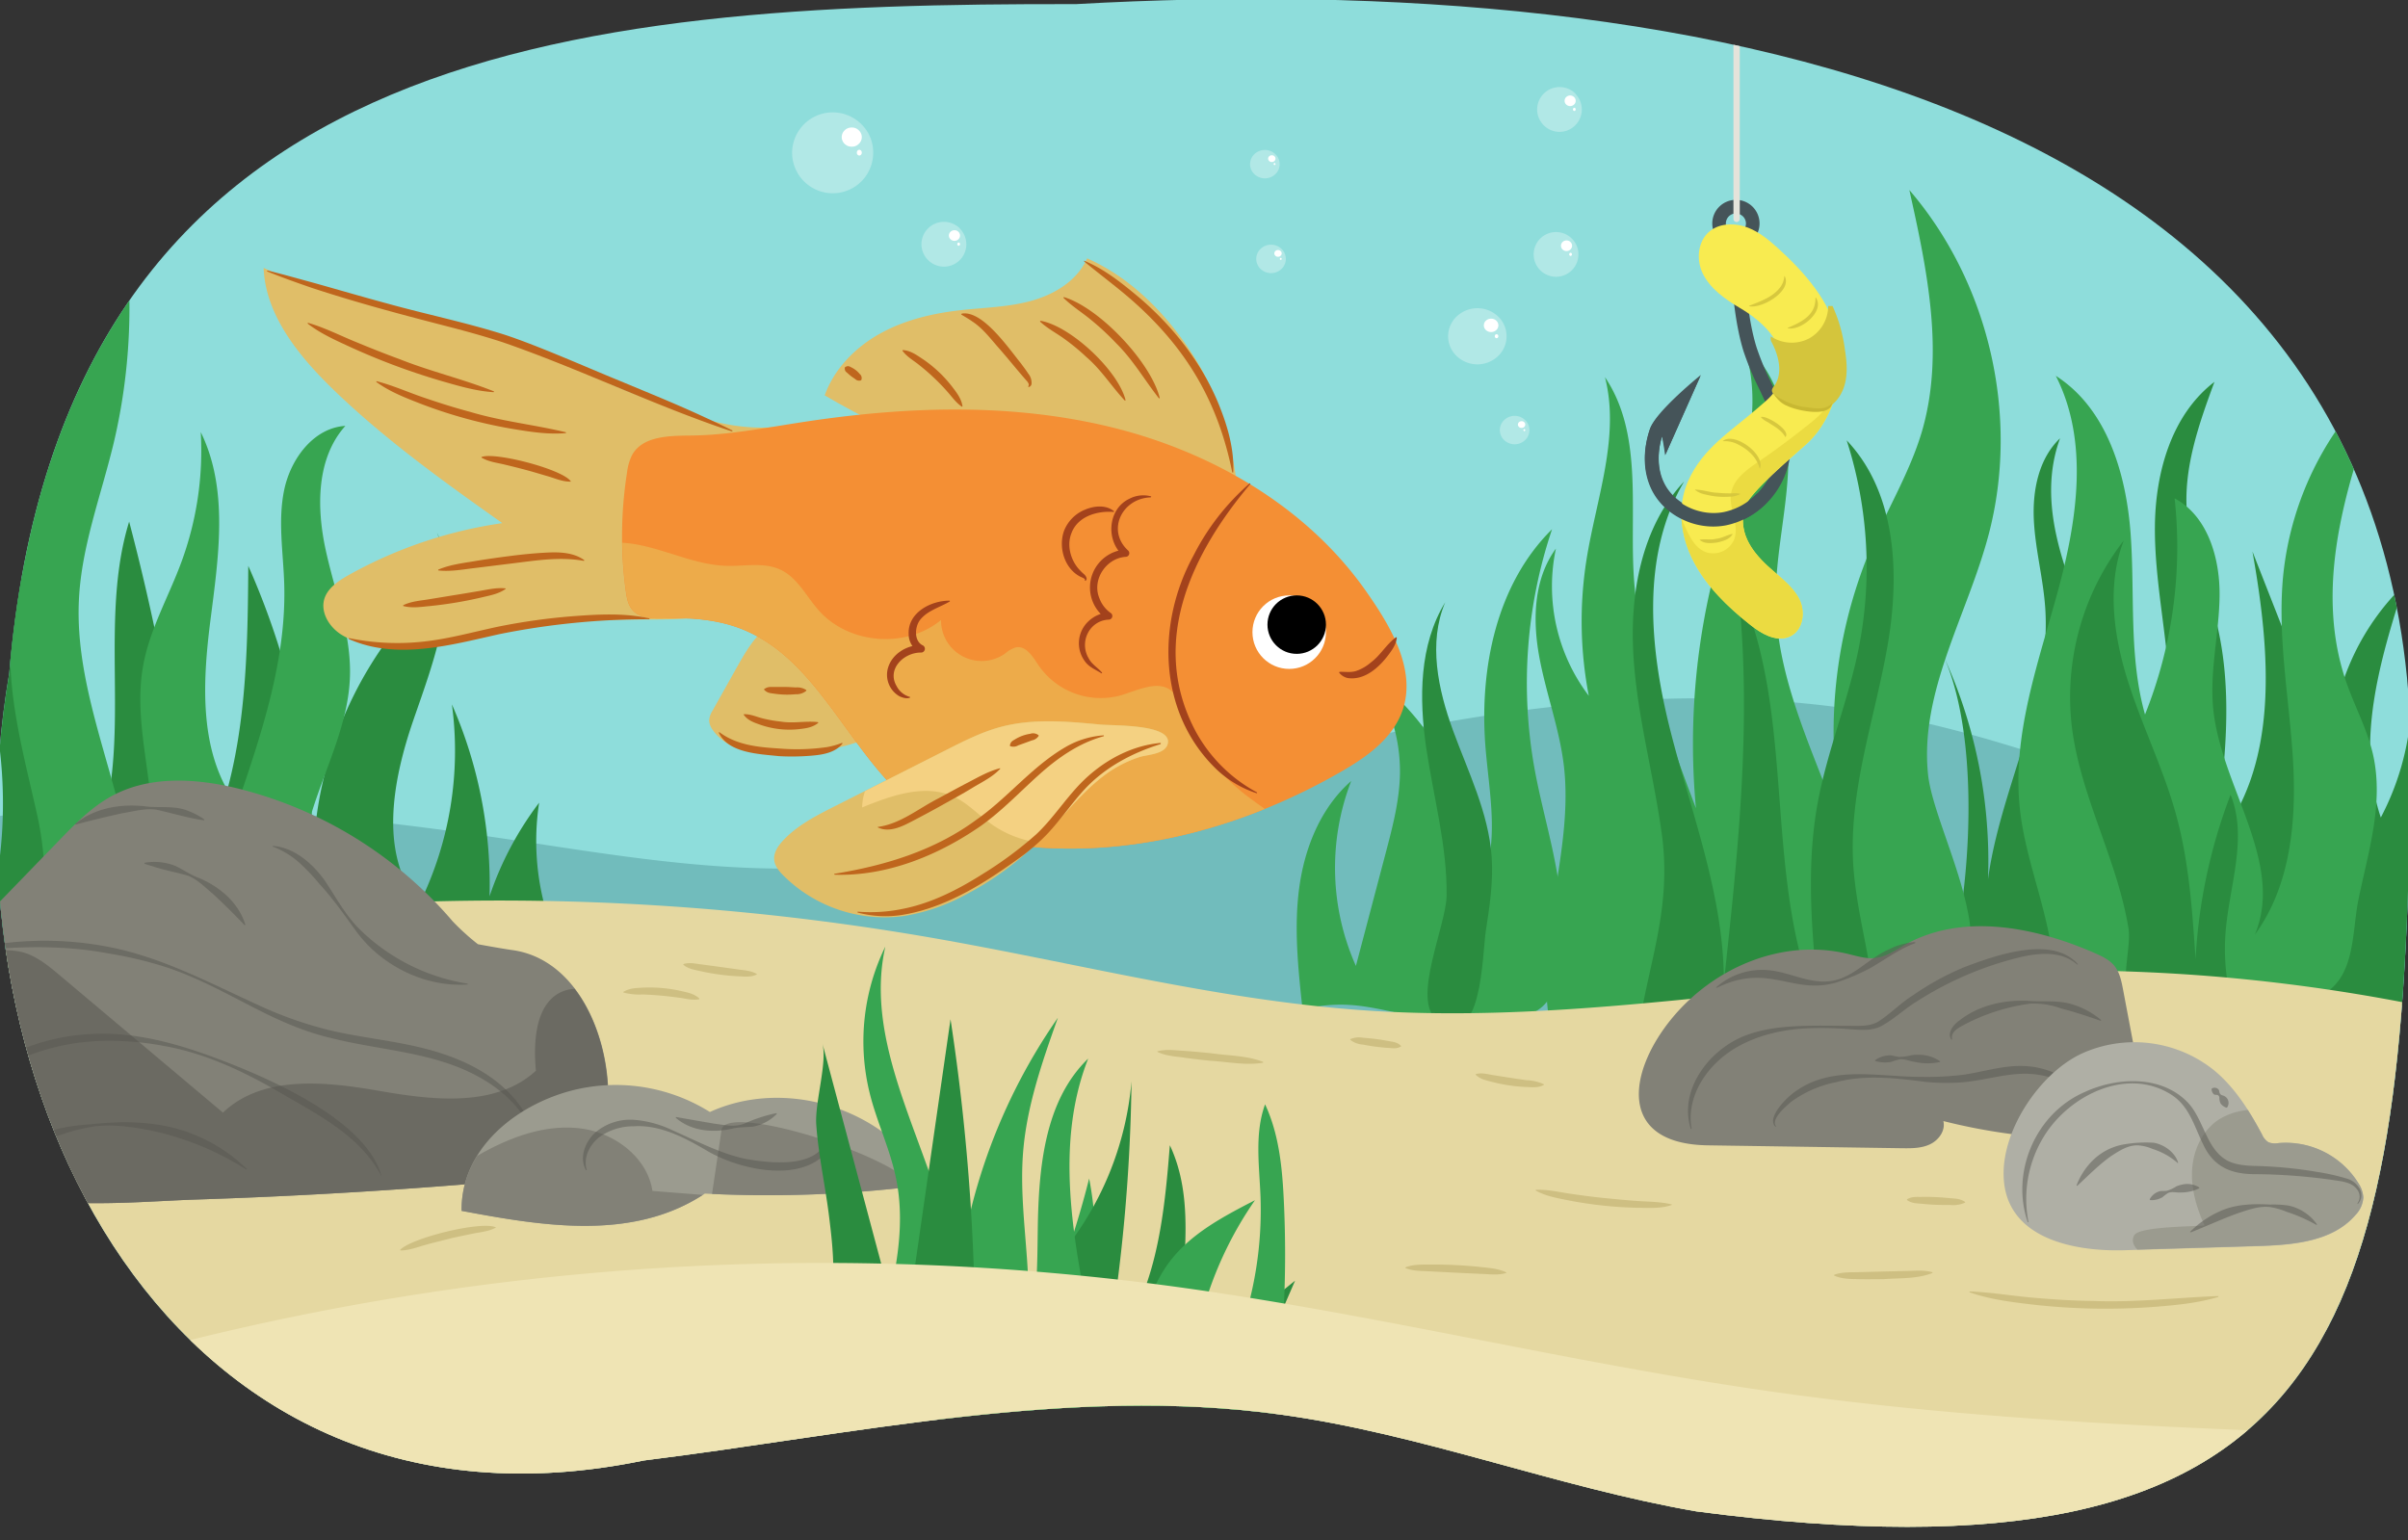 <svg xmlns="http://www.w3.org/2000/svg" xmlns:xlink="http://www.w3.org/1999/xlink" width="760" height="486.13" viewBox="0 0 760 486.13"><rect x="0" y="0" width="760" height="486.13" fill="#333333" stroke="none"/><defs><clipPath id="a"><path d="M760.66,253.79C770.48,29.34,533.55-9.57,339.56,1.3,179.84,1,19.71,14.18,2.9,212.65-19.7,344.52,54.62,491.77,203.14,461c66.86-8.29,134.16-23.63,200.92-14.51,44.56,6.08,87,22.89,131.34,30.57C734,503.16,758.05,424,760.66,253.79Z" fill="none"/></clipPath></defs><g clip-path="url(#a)"><rect x="-47.66" y="-30.31" width="856.09" height="661.45" fill="#8edddb"/><path d="M808.43,258.05a236.14,236.14,0,0,1-89.06,1.57c-38.84-6.85-75.35-23.36-113.86-31.91-84.42-18.73-172.27,1.82-255.18,26.38-27,8-54.07,16.47-82.1,19.12-37.6,3.54-75.26-3.53-112.63-9C91.45,254.73,25.54,250-37.87,263.53q-4.89,1.05-9.79,2.28v98.08c14.47,1.17,29,1.81,43.47,2.45C107.38,371.25,219,377.43,330,389.51c143.12,15.57,286.85,41,430.17,27.19,16.14-1.55,32.28-3.62,48.28-6.41Z" fill="#71bcbc"/><path d="M-4.47,214.24c-3-10.65-7.28-21.1-8.08-32.14a53.24,53.24,0,0,1,20-45c-13.33,44.81,20.83,90.64,18.8,137.35C44.65,242,29.79,200.26,40.76,164.65A722.48,722.48,0,0,1,60.94,275.87C77.51,247,78.15,212,78.36,178.62A241.52,241.52,0,0,1,99,267.44a122.37,122.37,0,0,1,28.85-72.54c6.58-7.72,14.69-17.67,10.09-26.7,7.33,18.91-.83,39.86-7.44,59s-11,42.44,1.85,58.14a109.47,109.47,0,0,0,10.28-63,141.2,141.2,0,0,1,11.87,60.59,103.24,103.24,0,0,1,15.66-29.56,80.08,80.08,0,0,0,2.57,35.48q-73,5.61-145.64,15.09c-6.92.91-22.35,5.91-28.71.84-7.52-6-1.54-15.89,0-24A146.08,146.08,0,0,0-4.47,214.24Z" fill="#2a8c3f"/><path d="M3.26,209.33c-1.21-35,15.51-67.88,22.85-102.13A193.8,193.8,0,0,0,25.37,23,185.42,185.42,0,0,1,35.91,139.72c-3.94,16.5-10.19,32.63-11,49.57-1.8,36.05,21,70.41,17.11,106.29a93.07,93.07,0,0,0,6-37.67c-.79-15.89-5.64-31.79-2.9-47.45,2-11.6,8.07-22,12.14-33.07a101.63,101.63,0,0,0,6.1-41c8.89,18.08,5.6,39.45,3.05,59.43S62.73,238,74.85,254.08c7.72-22.57,15.54-45.74,14.86-69.57-.29-10-2.07-20.14,0-29.94S99,135.05,109,134.43c-9.13,10.18-9.13,25.62-6.24,39s8.13,26.49,7.69,40.16c-.46,13.89-6.73,26.81-11.15,40s-6.85,28.32-.07,40.45c-1-1.71-44,11-48.24,12.06-14,3.51-32.16,14.61-34.78-2.13-2.37-15.21-.91-30.68-4.38-46.29C8.29,241.68,3.83,225.78,3.26,209.33Z" fill="#37a551"/><path d="M613.09,206.37a155.58,155.58,0,0,1,13.53,82.49c.23-33.13,21.18-64,18.88-97.06-.65-9.29-3.14-18.39-3.59-27.69s1.52-19.35,8.27-25.76c-15,41.2,35.57,85.39,20.35,126.51,11.81-12.3,14.9-30.66,14.16-47.71s-4.7-33.87-4.57-50.93,5.24-35.32,18.79-45.68c-5,13.57-10,27.73-8.61,42.11,1.1,11,5.92,21.23,8.78,31.9,6.25,23.27,3.06,47.91-.17,71.8,20.79-24.45,17.61-60.66,12-92.26l24.63,62.76a76.78,76.78,0,0,1,23.24-52.3c-7.66,23.86-15.35,49.73-7.36,73.49a84.29,84.29,0,0,0,9.33-47.53,172.78,172.78,0,0,1,4.61,62.5,167.53,167.53,0,0,1,34.12-62.23L787.29,319.53q-57.22-4.44-114.6-6.64c-18.66-.72-38.19-1.09-55,7.15-2.53,1.23-4.47,1.84-6.64-.05C621.91,291.77,626.38,234.87,613.09,206.37Z" fill="#2a8c3f"/><path d="M749,238.34c-1.79-8-5.79-15.28-8.47-23-11-31.76,1.07-66.4,13-97.81a98.94,98.94,0,0,0-32.87,63.6c-2,19.32,1.78,38.71,3,58.1s-.54,40.12-12,55.8c9.5-22.76-10.67-46.71-13.13-71.25-1.19-11.86,1.85-23.72,2-35.63s-3.69-25.22-14.19-30.85A142.43,142.43,0,0,1,677,225.54c-5.19-18.38-3.15-37.92-4.54-57s-7.51-39.64-23.62-49.91c10.58,20.74,6.73,45.75.59,68.21S635,232.06,637.49,255.21c2,18.76,11.1,36.55,10.78,55.42,0,2.62,77.49,8,85.83,2.66,9.3-6,8.25-19.47,10.24-29.23C747.39,269.07,752.41,253.75,749,238.34Z" fill="#37a551"/><path d="M608.53,244.53c-2.77-26.1,12.38-50.33,19.09-75.7,9.9-37.44.22-79.5-25-108.85,5.62,25.21,11.22,51.75,3.88,76.52C602.79,148.82,596.12,160,591,171.77a149.92,149.92,0,0,0-7.74,96.12c-8.36-25.91-22.45-50.76-22.81-78-.18-14.25,3.47-28.3,3.94-42.54s-3-29.85-14.24-38.64c7.84,21.66-1.78,45.19-7.89,67.4a221.12,221.12,0,0,0-7,79c-9.16-24.31-18.43-49.11-19.71-75.06-1-20.85,2.69-43.71-9-61,4.84,18.86-2.76,38.35-5.82,57.58a123.9,123.9,0,0,0,.72,43,57.2,57.2,0,0,1-10.38-46.46c-7,9.5-7.39,22.41-5.28,34s6.4,22.81,7.79,34.54c3.16,26.85-9.13,54-4.55,80.63,16.87-5.86,35.31-1.78,53.09-.13,17.51,1.62,61.87,4.92,75.25-9.89C631.44,296.84,610.33,261.57,608.53,244.53Z" fill="#37a551"/><path d="M492.12,280c-1.74-12.78-5.63-25.17-7.89-37.87a152.23,152.23,0,0,1,5.62-75.07c-17.66,17.42-23,44.19-21,68.91,1.19,14.54,4.5,29.86-1.38,43.21A89.6,89.6,0,0,0,431.39,212a52.64,52.64,0,0,1,10.46,32.12c-.13,8.47-2.3,16.76-4.47,25l-9.44,35.77a76.07,76.07,0,0,1-1.48-58.37c-9.64,8.43-14.73,21.13-16.42,33.83s-.31,25.58,1.06,38.32a47.1,47.1,0,0,1,15.14-1.45c7.13.47,14.05,2.54,21.1,3.73,9.6,1.62,31.42,4.07,39.51-3.27C495.23,310,493.46,289.82,492.12,280Z" fill="#37a551"/><path d="M456.57,282.73c.21-15.74-4.16-31.14-6.44-46.73s-2.21-32.44,6-45.89c-5.42,12.78-2.27,27.53,2.5,40.56s11.15,25.82,12.15,39.66c.58,7.9-.64,15.81-1.85,23.64-1.11,7.18-1.13,38.83-15.46,27.83C445.45,315.66,456.44,292.2,456.57,282.73Z" fill="#2a8c3f"/><path d="M524.66,264.54c-2.52-19.37-8-38.35-9.14-57.84s2.59-40.44,16-54.7c-13.69,23.36-10.91,52.77-4.23,79s16.89,52.11,16.78,79.18c4.54-41.72,9.08-83.86,4.32-125.56,19.24,41.95,7.36,93,26.11,135.21-2.4-22.05-4.8-44.48-.83-66.31,3-16.27,9.4-31.73,12.77-47.93a130.88,130.88,0,0,0-3.6-66.59c15.83,16.65,16.83,42.51,12.84,65.14s-12,44.91-10.82,67.86c.89,17.2,7,33.91,7,51.14-23.47-.18-51.5,3.6-74.2-1.4C521.15,301.77,527.24,286.06,524.66,264.54Z" fill="#2a8c3f"/><path d="M671.78,293c-3.57-21.77-15.19-41.7-17.87-63.6a80.59,80.59,0,0,1,16.39-58.8c-5.41,14-3.27,29.88,1.25,44.22s11.31,27.93,15.28,42.43c4.06,14.8,5.1,30.24,6.12,45.55A170.5,170.5,0,0,1,704,250.86c5.49,13.52-.36,28.65-1.56,43.19a67,67,0,0,0,2.18,23.25c-.63-2.27-27.71,3.17-31.22-.15C668.27,312.25,672.83,299.4,671.78,293Z" fill="#2a8c3f"/><path d="M808.43,328.36a561.18,561.18,0,0,0-174-21.74c-67.62,2.27-134.88,16.79-202.4,12.39-46.84-3.06-92.55-15.16-138.81-23.15a796.62,796.62,0,0,0-233-5.62c-36.71,4.53-73.57,11.81-107.94,25.11V631.14H808.43Z" fill="#e5d8a1"/><path d="M365.38,331.81c2.86-.71,5.62-.27,8.39-.1s5.55.46,8.32.72c5.48.81,11.27.71,16.5,2.72a.16.16,0,0,1,0,.3c-5.6.93-11.13-.33-16.71-.62-2.77-.31-5.53-.6-8.29-1s-5.54-.51-8.21-1.77a.16.16,0,0,1,0-.29Z" fill="#cebf82"/><path d="M484.83,375.55c3.72-.13,7.17.73,10.71,1.24s7.07,1,10.62,1.35,7.1.7,10.66.95,7.13.21,10.73,1.06a.15.15,0,0,1,.11.18c-3.47,1.23-7.33.91-10.93.9a128,128,0,0,1-21.56-2.31c-3.54-.72-7.13-1.29-10.41-3.09a.15.15,0,0,1,.07-.28Z" fill="#cebf82"/><path d="M601.93,378.53c1.56-.92,3.07-.69,4.59-.73s3,0,4.56.07,3,.2,4.54.34,3,.14,4.51,1.12a.18.18,0,0,1,0,.3,9,9,0,0,1-4.59.72c-1.52,0-3,0-4.56-.06s-3-.18-4.54-.33-3-.08-4.51-1.13a.18.18,0,0,1,0-.3Z" fill="#cebf82"/><path d="M579,402.34c2.61-.9,5.16-.7,7.72-.79l7.69-.2,7.68-.18c2.57-.06,5.11-.31,7.75.38a.16.16,0,0,1,0,.29c-4.86,1.9-10.3,1.53-15.4,1.92-2.59,0-5.17.06-7.76,0s-5.17,0-7.72-1.09a.16.16,0,0,1,0-.29Z" fill="#cebf82"/><path d="M465.88,339c2-.47,3.67.1,5.45.37,3.11.49,7.48,1.19,10.56,1.6a14,14,0,0,1,5.31,1.25.16.16,0,0,1,.07.22c-1.79,1-3.75.73-5.57.67a52,52,0,0,1-10.82-1.62c-1.76-.48-3.59-.77-5.08-2.2a.18.18,0,0,1,.08-.29Z" fill="#cebf82"/><path d="M624.85,339.54c4.33-1.15,8.71-1.07,13.08-1.17s8.75,0,13.12.14,8.73.46,13.09.88,8.72.74,13,2.14a.16.16,0,0,1,.1.19c-4.35.7-8.87,0-13.21-.2s-8.68-.46-13-.6-8.69-.29-13-.38-8.68.12-13.07-.71a.15.15,0,0,1,0-.29Z" fill="#cebf82"/><path d="M215.84,304.25c2.09-.55,3.93,0,5.84.2,2.85.38,8.56,1.16,11.4,1.57,1.91.26,3.82.34,5.69,1.36a.15.15,0,0,1,.06.22c-1.93.94-4,.63-6,.55a70.44,70.44,0,0,1-11.57-1.57c-1.9-.44-3.85-.66-5.53-2a.17.17,0,0,1,.06-.29Z" fill="#cebf82"/><path d="M126.36,394.45c3.6-3.73,25.81-9.24,30.21-7-2.38,1.32-5.1,1.46-7.61,2s-5,1-7.49,1.64-5,1.24-7.43,1.92-4.82,1.66-7.57,1.69a.16.16,0,0,1-.11-.28Z" fill="#cebf82"/><path d="M443.68,400c2.64-1,5.3-.81,7.95-.85a142.94,142.94,0,0,1,15.89.8c2.63.29,5.29.46,7.82,1.64a.14.14,0,0,1,.08.2c-2.65.84-5.43.37-8.07.3-3.93-.17-11.84-.56-15.77-.78-2.63-.16-5.26,0-7.9-1a.16.16,0,0,1,0-.3Z" fill="#cebf82"/><path d="M621.78,407.64c6.61.26,13,1.36,19.55,1.94s13,1,19.55,1.07c13.14.51,26.07-1.06,39.2-1.55a.15.15,0,0,1,0,.29c-6.36,1.9-13,2.55-19.51,3.07a204.45,204.45,0,0,1-39.5-.73c-6.54-.78-13.12-1.6-19.39-3.8a.15.15,0,0,1,.06-.29Z" fill="#cebf82"/><path d="M698.46,364.34c2.69-.83,5.3-.6,7.93-.68s5.25-.15,7.87-.3,5.24-.28,7.86-.46,5.21-.59,8-.09a.15.15,0,0,1,.13.18c-2.37,1.49-5.24,1.65-7.87,2.05a95.65,95.65,0,0,1-16,.78c-2.66-.12-5.35-.05-7.94-1.19a.16.16,0,0,1,0-.29Z" fill="#cebf82"/><path d="M442.12,330.35c-1.45.81-2.76.48-4.09.41s-2.66-.23-4-.4-2.64-.4-3.95-.65a7.16,7.16,0,0,1-3.85-1.44.18.18,0,0,1,0-.29,7,7,0,0,1,4.09-.4c1.33.1,2.66.21,4,.39s2.64.39,3.95.64,2.65.3,3.84,1.45a.18.18,0,0,1,0,.29Z" fill="#cebf82"/><path d="M220.57,315.42c-2.18.39-4-.21-6-.47s-3.9-.51-5.85-.68-3.92-.31-5.88-.37a19.34,19.34,0,0,1-6-.59.16.16,0,0,1,0-.29c1.91-1.12,4-1.17,6-1.27A44.86,44.86,0,0,1,215,312.82c2,.47,4,.8,5.68,2.31a.17.17,0,0,1-.08.29Z" fill="#cebf82"/><path d="M-5.39,290.1l24-24.78c5.13-5.29,10.37-10.68,16.86-14.16,12.14-6.51,27-5.46,40.31-2.1a130.52,130.52,0,0,1,67.12,41.79,75.67,75.67,0,0,0,7.94,7.19s7.27,1.35,11,1.87c20,2.85,30.27,26.27,30.16,46.45,0,5.6-.67,11.49-3.89,16.08-5.36,7.62-15.82,9.18-25.1,10Q112.33,377,61.56,378.64c-24.05.78-67.52,6.17-85-15.78C-42,339.46-22.2,307.47-5.39,290.1Z" fill="#828177"/><path d="M188,362.44c3.22-4.59,3.86-10.48,3.89-16.08.07-11.92-3.5-25-10.55-34.24a11,11,0,0,0-2.92.51c-9.31,3-10.19,15.62-9.28,25.35-12.73,11.65-32.46,9.32-49.46,6.35s-36.84-5.05-49.31,6.87L18.83,307.83c-3.64-3.06-7.46-6.22-12.08-7.37A25.47,25.47,0,0,0-3,300.34a62.42,62.42,0,0,0-13.84,3.6c-12.39,17.63-21,40.84-6.59,58.92,17.45,21.95,60.92,16.56,85,15.78q50.75-1.65,101.35-6.18C172.19,371.62,182.65,370.06,188,362.44Z" fill="#6b6a62"/><g opacity="0.49"><path d="M120.45,371.36c-6.41-12.37-19.12-19-30.69-25.69-11.7-6.91-24.15-13-37.63-15.45a92.55,92.55,0,0,0-20.2-1.66A69.67,69.67,0,0,0-5.78,341a52.45,52.45,0,0,0-13.69,14.74,1.24,1.24,0,0,0,1.93,1l.17.16a1.61,1.61,0,0,1-2.65-1.4,43.67,43.67,0,0,1,5.61-8.79c11.08-13.62,29-20.33,46.29-20.41,13.85-.13,27.3,4.15,40.06,9.14,15.67,6.15,43.85,18.84,48.51,35.88Z" fill="#56554f"/></g><g opacity="0.49"><path d="M-15.4,301.14a106,106,0,0,1,50-2.19c16.61,3.28,31.58,11.31,46.81,18.25a122.15,122.15,0,0,0,23.47,8.19c8.08,1.84,16.4,2.79,24.65,4.53s16.53,4.4,23.7,9,13.26,11.29,15.43,19.57l-.23.07c-2.91-7.86-9.09-13.88-16.19-18-14.59-8.57-31.77-8.84-47.89-12.94-8.26-1.94-16.07-5.39-23.51-9.2-9.33-4.76-18.47-9.87-28.42-13.14a125.28,125.28,0,0,0-18.19-4.33C18,297.86.63,298.78-15.4,301.14Z" fill="#56554f"/></g><path d="M179.89,344.37A55.94,55.94,0,0,1,224.05,351c23.36-10.7,54-1.54,67.64,20.22-1.45,2.8-5.08,3.5-8.22,3.84a382.53,382.53,0,0,1-61,1.7c-22.83,15.18-51.57,10.15-76.78,5.41C145.42,363.07,162.09,349.23,179.89,344.37Z" fill="#9b9b8f"/><path d="M221.82,377.17l-15.9-1.26c-1.58-10.44-11.65-18.13-22.11-19.64s-21,2-30.37,7c-1,.51-1.95,1.06-2.9,1.66a31.74,31.74,0,0,0-4.86,17.29C170.66,386.86,199.09,391.83,221.82,377.17Z" fill="#828177"/><path d="M288,374.14c-6.51-9.66-59-26.15-60.27-17.49l-3,20.21a384.39,384.39,0,0,0,58.76-1.8A20,20,0,0,0,288,374.14Z" fill="#828177"/><g opacity="0.49"><path d="M3.7,369c-.2-3.69,2.52-6.93,5.46-8.84,5.91-3.94,13.21-4.85,20.14-5.34,10.39-1.11,21.1-.86,31,2.94a51.17,51.17,0,0,1,17.56,11.2l-.15.18a91.61,91.61,0,0,0-30.49-12.39c-5.85-1.09-11.85-2-17.8-1.15a56.09,56.09,0,0,0-9.9,2.5c-5.89,2-13.8,4-15.54,10.91Z" fill="#56554f"/></g><g opacity="0.49"><path d="M45.61,272.34a18.06,18.06,0,0,1,9.78,1c2.25,1.06,4.27,2.5,6.55,3.45,6.91,2.69,13.29,7.84,15.51,15.15l-.21.12c-3.38-3.55-6.62-6.77-10.13-10-2.44-2-4.69-4.4-7.69-5.61-3.81-1.15-7.72-1.78-11.5-3.1a18,18,0,0,1-2.33-.75l0-.24Z" fill="#56554f"/></g><g opacity="0.49"><path d="M86.11,267c6.75.53,12.44,5.5,16.26,10.76,3.67,5.42,6.68,11.29,11.43,15.85a62.71,62.71,0,0,0,33.82,16.89v.25c-13.26.9-26.8-5.7-34.8-16.27-3.86-5.29-7.58-10.68-12-15.47a65.22,65.22,0,0,0-6.58-6.9,26.56,26.56,0,0,0-8.16-4.88l0-.23Z" fill="#56554f"/></g><g opacity="0.49"><path d="M64.43,258.93c-5.19-.72-10.13-2.29-15.23-3.39-3.47-.43-6.89.54-10.28,1.09-5.09,1.09-10,2.29-15.07,3.65l-.11-.21c6.32-5.24,15-6.51,22.88-5.45,4.42.37,9-.37,13.19,1.51a20.89,20.89,0,0,1,4.71,2.57l-.09.23Z" fill="#56554f"/></g><g opacity="0.49"><path d="M184.94,369.34c-2.21-3.91-.24-9,2.92-11.83A17,17,0,0,1,200,353.46a34,34,0,0,1,12.15,3.27c7.47,3.28,14.83,7.23,22.81,9,7.87,1.46,23.23,3.29,26.11-6.42a6.68,6.68,0,0,0-.73-5.64l.19-.16c3.2,3.27,1.91,9-1.34,11.86-9.23,7.67-27,3.35-36.33-2.31-7-4.06-14.55-8.09-22.87-7.55a18.31,18.31,0,0,0-10.89,3.46c-3,2.41-5.08,6.4-3.92,10.31l-.22.1Z" fill="#56554f"/></g><g opacity="0.49"><path d="M245.18,351.59a14.18,14.18,0,0,1-7.4,4c-2.11.27-4.23.12-6.31.57-6.18,1.51-13.23,1-18.21-3.36l.11-.22c4.16.74,7.91,1.39,12,2.09,3.32.41,6.84,1.31,10-.2a46.8,46.8,0,0,1,9.69-3.11l.12.21Z" fill="#56554f"/></g><path d="M583.2,301.09c2.92.7,5.89,1.67,8.88,1.28,3.33-.44,6.19-2.48,9.12-4.13,18.1-10.2,41-5.7,60,2.62,2.23,1,4.53,2.06,6.08,3.94,1.72,2.1,2.28,4.89,2.79,7.56l4.68,24.75c1.4,7.39,2,16.75-4.46,20.62-2.67,1.6-5.93,1.76-9,1.8a186.18,186.18,0,0,1-47.94-5.67c.74,3-1.44,6-4.19,7.32s-5.93,1.29-9,1.25L539,361.52c-28.38-.42-25.38-22.86-11.47-39.91C540.73,305.48,562.46,296.07,583.2,301.09Z" fill="#828177"/><g opacity="0.49"><path d="M560.39,355.66c-3.08-2.83,3.83-9.57,6.25-11.13,11.58-8.38,26.28-4.61,39.48-4.62a98.71,98.71,0,0,0,13.14-.61c6.48-.89,13.16-3.17,19.93-2.79A26.73,26.73,0,0,1,657.38,345l-.16.18a30.06,30.06,0,0,0-18.09-6.27c-6.65.05-12.87,2.09-19.61,2.7a63.17,63.17,0,0,1-13.48-.33c-8.74-1.09-17.77-2-26.35.27a35.56,35.56,0,0,0-14.64,6.43c-1.57,1.45-6.24,5.31-4.5,7.55l-.16.18Z" fill="#56554f"/></g><path d="M656.71,332.7A40.19,40.19,0,0,1,699,338c6.45,5.4,11,12.7,14.94,20.11a5.44,5.44,0,0,0,2.06,2.49,5.93,5.93,0,0,0,3.27.23,27,27,0,0,1,25.12,12.72,9.13,9.13,0,0,1,1.53,4.42,8.65,8.65,0,0,1-2.49,5.6c-7.3,8.48-19.88,9.45-31.07,9.79l-41.81,1.27c-15.84.48-37.85-3.59-38.18-23.71C632.09,356.19,643.91,338.87,656.71,332.7Z" fill="#afafa5"/><path d="M719.24,360.78a5.93,5.93,0,0,1-3.27-.23,5.44,5.44,0,0,1-2.06-2.49c-1.39-2.6-2.86-5.18-4.45-7.68a21,21,0,0,0-8.79,2.76c-5.3,3.25-8.31,9.46-8.78,15.66s1.32,12.37,3.9,18c-3.17.38-20.63.29-22.19,3.1-.93,1.68-.28,3.18,1,4.53l37.72-1.14c11.19-.34,23.77-1.31,31.07-9.79a8.65,8.65,0,0,0,2.49-5.6,9.13,9.13,0,0,0-1.53-4.42A27,27,0,0,0,719.24,360.78Z" fill="#9b9b8f"/><g opacity="0.49"><path d="M533.64,356.35c-4-12.63,6.29-25.65,17.9-29.73,5.94-2.14,12.25-2.66,18.48-2.81,4.47-.13,9.43,0,13.92,0,3,0,6.09.2,8.71-1.25,3.84-2.4,7.1-5.87,11-8.33a88.27,88.27,0,0,1,16.43-9c9.77-3.67,27.54-10.08,35.7-.92l-.18.17c-4.66-4.21-11.43-3.75-17.18-2.54a107,107,0,0,0-33.5,14.19c-4,2.42-7.3,5.76-11.51,7.92-3,1.4-6.35,1-9.48.81a114.35,114.35,0,0,0-13.85-.27c-12,.64-24.51,4.71-31.75,14.72-3.55,4.85-5.54,10.94-4.42,17l-.24.06Z" fill="#56554f"/></g><g opacity="0.49"><path d="M604.53,297.68c-5.31,1.93-9.58,5.26-14.44,8a63.3,63.3,0,0,1-7.75,3.46c-15.67,6.45-23.09-5.94-40.51,2.68l-.14-.2a21.82,21.82,0,0,1,16-5.42c7,.46,13.36,4.57,20.41,3.43s11.68-7.24,18.14-10a21.08,21.08,0,0,1,8.21-2.27l0,.24Z" fill="#56554f"/></g><g opacity="0.49"><path d="M663,322.21c-4.13-1.43-8.21-2.81-12.44-3.88a25.21,25.21,0,0,0-9.64-1.55,62.06,62.06,0,0,0-21.43,6.9c-1.67.88-3.9,2.22-3.36,4.39l-.21.12c-1.6-2.18.78-4.9,2.54-6.11,6.32-4.95,14.56-6.64,22.44-6.12,3.91.24,7.91-.15,11.76.69A25.59,25.59,0,0,1,663.17,322l-.13.21Z" fill="#56554f"/></g><g opacity="0.49"><path d="M640,385.82c-5.46-15.84,2.47-34.4,17.94-41.11,10.09-4.66,23.74-5.4,32.17,2.89,5.57,5.43,6,15.32,13.23,18.92,2.6,1.23,5.7,1.44,8.85,1.52a135,135,0,0,1,19.23,1.89,66.29,66.29,0,0,1,9.48,2.16,6.65,6.65,0,0,1,3.88,3.22,4,4,0,0,1-.61,4.73l-.16-.17a3.59,3.59,0,0,0,.08-4.2c-1.73-2.67-5.29-2.79-8.2-3.27a183.65,183.65,0,0,0-23.77-1.78c-7.66.07-13.34-2.08-16.75-9.35-2.81-5.69-4.35-12-9.9-15.62-13.94-9.1-32.35,0-40.34,13a37.6,37.6,0,0,0-4.9,27.11l-.23.07Z" fill="#56554f"/></g><g opacity="0.49"><path d="M731.11,386.65a52.08,52.08,0,0,0-9.57-4.2,21.43,21.43,0,0,0-5.08-1.44c-3.55-.42-7,.92-10.32,2-5,1.82-9.67,4-14.76,6l-.13-.2a30.59,30.59,0,0,1,9-6.3c5.07-2.43,10.77-2.59,16.27-2.29a34.64,34.64,0,0,1,5.55.28,14.71,14.71,0,0,1,9.22,6l-.17.18Z" fill="#56554f"/></g><g opacity="0.49"><path d="M687.35,367.13a22.08,22.08,0,0,0-8-4.48,13.7,13.7,0,0,0-4.54-1.12c-3.22-.13-6,1.76-8.59,3.43-3.89,2.8-7,6-10.65,9.37l-.2-.13a22.22,22.22,0,0,1,5.51-8.28,18.5,18.5,0,0,1,8.94-4.6,40.74,40.74,0,0,1,10-.61c3.33.63,6.6,3,7.65,6.29l-.2.13Z" fill="#56554f"/></g><g opacity="0.49"><path d="M591.82,334.64a8.08,8.08,0,0,1,5-1.51c.88.1,1.77.44,2.63.48a15.07,15.07,0,0,0,3.91-.56,16.75,16.75,0,0,1,3.94,0,11.84,11.84,0,0,1,5,1.94l-.05.23a18.13,18.13,0,0,1-7.69,0c-1.67-.17-3.36-1.07-5.07-.83a20,20,0,0,0-2.5.76,10.44,10.44,0,0,1-3.82.05,6.84,6.84,0,0,1-1.34-.32l0-.24Z" fill="#56554f"/></g><g opacity="0.49"><path d="M678.44,378.62a5.12,5.12,0,0,1,3.33-2.64c.72-.11,1.5,0,2.18-.13a10.94,10.94,0,0,0,2.88-1.35,10.1,10.1,0,0,1,3.1-.78,7.33,7.33,0,0,1,4.2,1.1l0,.24a12.51,12.51,0,0,1-5.9,1.33c-1.28.14-2.79-.4-4,.21a11.82,11.82,0,0,0-1.66,1.25,6.55,6.55,0,0,1-2.84.94,4.6,4.6,0,0,1-1.13,0l-.12-.21Z" fill="#56554f"/></g><g opacity="0.49"><path d="M698.12,343.56a1.67,1.67,0,0,1,2.18.46c.17.35.15.87.33,1.16a1.46,1.46,0,0,0,.88.59,2.44,2.44,0,0,1,1.39,3.8l-.23.07a4.14,4.14,0,0,1-1.76-1.23,3.66,3.66,0,0,1-.44-1.82,1,1,0,0,0-.4-.87c-.4-.26-1.13,0-1.46-.4a2.45,2.45,0,0,1-.61-1.55l.12-.21Z" fill="#56554f"/></g><path d="M282.67,371.31c-1.93-9-6-17.39-8.19-26.3a68.11,68.11,0,0,1,4.94-46.22c-9,40.22,27.58,79.24,21.79,120a182.72,182.72,0,0,1,32.67-97.53c-4.95,13.92-9.89,28.05-11,42.77-1.69,22.08,5.26,44.81-.67,66.15A286.8,286.8,0,0,0,343.75,372c3.79,19.36,1.59,39.33-.62,58.94-.23,2-.57,4.23-2.17,5.45a7.55,7.55,0,0,1-4.55,1.06c-12.31.16-51.69,4.25-59-7.67-4-6.48,3.29-19.79,4.61-26.46C284.08,392.78,285,381.94,282.67,371.31Z" fill="#37a551"/><path d="M259.56,329.36l25.56,95.72L300,321.73a675.64,675.64,0,0,1,7.65,113.76c2.21-15.62,16-26.44,26.25-38.44a99.13,99.13,0,0,0,23.22-55.7,549.13,549.13,0,0,1-7.84,86.14c15.54-17.51,18.1-42.66,19.94-66,10.78,22.94-.16,50.35,4.79,75.2a306.22,306.22,0,0,1,34.73-32.44l-21.6,49.92a9,9,0,0,1-2.86,4.19,8.81,8.81,0,0,1-5,1,277.35,277.35,0,0,1-63.87-7.12c-12.21-2.81-50.4-9.09-56.66-21.19-3.21-6.2,2.1-13.27,3.33-19.73,1.75-9.15.68-18.59-.46-27.73-1.2-9.57-3.32-19-4-28.66C257.15,347.88,261.17,335.39,259.56,329.36Z" fill="#2a8c3f"/><path d="M327.53,388c.28-19.24,2.08-40.5,15.92-53.86-10.52,26.7-4.89,56.7.88,84.81q3.27,16,6.56,32c8.32-16.68,7-37.61,18.14-52.54,6.73-9,17.07-14.42,27.06-19.57a116.17,116.17,0,0,0-20.76,66.78c2.53,1,4.92-1.64,6.3-4a117.48,117.48,0,0,0,16.21-63.8c-.37-9.82-1.93-20,1.44-29.24,4.4,9.41,5.42,20,5.91,30.39A352.79,352.79,0,0,1,402,446.15c-.87,6-2.83,13.13-8.64,14.87-2.77.83-5.73.15-8.54-.52-12.21-2.95-57.92-6.77-64.12-17.56-3.16-5.52,3.31-17.12,4.45-22.51C327.37,409.82,327.39,398.8,327.53,388Z" fill="#37a551"/><path d="M808.43,456.16c-13.89-1.48-27.94-2.13-41.6-2.61-69.52-2.44-139.22-4.51-208.08-14.36C494.14,430,430.63,413.9,365.91,405.48a830.19,830.19,0,0,0-354.1,31,536,536,0,0,0-59.47,22.2V631.14H808.43Z" fill="#efe4b4"/><path d="M547.88,78a7.46,7.46,0,1,1,7.46-7.46A7.47,7.47,0,0,1,547.88,78Zm0-10.63a3.17,3.17,0,1,0,3.17,3.17A3.17,3.17,0,0,0,547.88,67.4Z" fill="#455459"/><path d="M559.17,121.08a88,88,0,0,1-4.77-11.42c-2.78-8.88-3.59-20.82-4.18-29.54-.1-1.4-.19-2.72-.28-4a2.15,2.15,0,1,0-4.28.32c.09,1.22.18,2.53.27,3.92.61,8.93,1.44,21.17,4.36,30.53a93.45,93.45,0,0,0,5,12c3.83,8.08,7.14,15,4.87,23.27-2.13,7.74-8.53,13.89-15.93,15.31-7.59,1.46-16-2.59-19.09-9.21-2-4.15-2.13-9.5-.52-14.79.52,2.13,1.06,5.95,1.06,5.95l11.15-25.08s-14.2,11.45-16.06,17c-2.25,6.67-2.07,13.33.48,18.75,3.43,7.28,11.48,12,19.76,12a21.07,21.07,0,0,0,4-.38c9-1.72,16.7-9.11,19.26-18.38C567,137.57,563,129.19,559.17,121.08Z" fill="#455459"/><line x1="548.1" y1="69.08" x2="548.1" y2="-121.3" fill="none" stroke="#e5e3da" stroke-linecap="round" stroke-miterlimit="10" stroke-width="2"/><path d="M549.06,97.16c-4.7-2.77-9.35-6.11-11.65-10.84s-1.48-11.17,3.15-14c3.24-2,7.58-1.85,11.16-.45s6.55,3.87,9.34,6.39c8.69,7.85,16.71,17.12,19.1,28.21s-1.15,25.43-9.72,33.42c-3.65,3.39-18.72,15.82-19.87,20.51-1.81,7.32,1.64,13,7.35,18.28,3.54,3.28,7.74,6.17,9.91,10.36s1.27,10.33-3.35,12.06c-4.17,1.56-8.66-1.15-12.08-3.87-7.14-5.66-13.79-12.13-17.87-20s-5.35-17.37-1.71-25.45c4.64-10.29,13-15.28,21.76-22.82,3.46-3,6-4.82,7.29-9.06C565.05,109.32,556.76,101.69,549.06,97.16Z" fill="#f8eb50"/><path d="M564.48,201.06c4.62-1.73,5.53-7.86,3.35-12.06s-6.37-7.08-9.91-10.36c-5.71-5.27-9.16-11-7.35-18.28,1.15-4.69,16.22-17.12,19.87-20.51,4.83-4.5,8.07-11,9.54-17.84l-.07,0c-2.31,1.15-1.86,2.24-2.64,4.42-1,2.88-3.1,4.84-5.44,6.74q-8.24,6.68-17,12.68c-3.64,2.5-7.65,5.37-8.45,9.71-.89,4.85,2.64,9.94,1,14.59a7.19,7.19,0,0,1-8.68,4.23c-4.33-1.42-6-6.36-8-10.57a33.72,33.72,0,0,0,3.79,13.34c4.08,7.88,10.73,14.35,17.87,20C555.82,199.91,560.31,202.62,564.48,201.06Z" fill="#ebdb41"/><path d="M571.3,106.65A11.74,11.74,0,0,0,577,96.6h1.38a47.64,47.64,0,0,1,3.87,13.52c.57,3.61.94,7.34.07,10.89s-3.19,6.92-6.63,8.17c-3.77,1.37-8,0-11.61-1.69-1.72-.78-3.51-1.7-4.5-3.3a1.81,1.81,0,0,1-.34-1.07,2.5,2.5,0,0,1,.63-1.16c2.92-3.88,1.62-9.46-.62-13.77a2.54,2.54,0,0,1-.32-2A11.87,11.87,0,0,0,571.3,106.65Z" fill="#d4c53c"/><path d="M560.37,124.8a21.47,21.47,0,0,0,8.77,3.62c2.91.29,6.63,1.37,8.93-1a.07.07,0,0,1,.13.06c-.89,4.36-11.27,2.08-14.09.65a7.91,7.91,0,0,1-3.85-3.23.08.08,0,0,1,.11-.1Z" fill="#c8b832"/><path d="M563.27,87.16c2.46,4.67-7.2,10.35-11.19,9.5a.08.08,0,0,1,0-.15c3.59-1.41,7.42-2.7,9.82-5.87a6.57,6.57,0,0,0,1.25-3.44.08.08,0,0,1,.14,0Z" fill="#d7c83e"/><path d="M573.14,94c2.85,4.26-4.72,10.5-8.87,9.62a.08.08,0,0,1,0-.15c3.6-1.51,7.83-3.44,8.57-7.69A12.52,12.52,0,0,0,573,94a.08.08,0,0,1,.14-.06Z" fill="#d7c83e"/><path d="M555.87,131.6c1.85-.45,9.52,4.34,7.62,6.37-1.2-2.22-3.53-3.39-5.57-4.73a6.94,6.94,0,0,1-2.11-1.5.09.09,0,0,1,.06-.14Z" fill="#d7c83e"/><path d="M543.77,139.18c3.64-2.91,13.34,4.19,11.72,8.65a.07.07,0,0,1-.14,0c-1-3.89-4.24-6.45-7.79-8a9.21,9.21,0,0,0-3.73-.57.08.08,0,0,1-.06-.13Z" fill="#d7c83e"/><path d="M535.1,154.54c2.45.06,4.61.93,7,1a34.43,34.43,0,0,0,3.52.18c1.05.06,2.69-.26,3.64.22a7.31,7.31,0,0,1-3.61.85,23.19,23.19,0,0,1-7.28-.68,7.63,7.63,0,0,1-3.36-1.45.08.08,0,0,1,.05-.14Z" fill="#d7c83e"/><path d="M536.53,170.34c1.83-.28,3.42.16,5.19-.28,1.81-.2,3.18-1.13,5-1.52a.08.08,0,0,1,.08.12c-1,1.67-3.08,2.16-4.85,2.59-1.81.2-3.92.47-5.44-.77a.08.08,0,0,1,0-.14Z" fill="#d7c83e"/><path d="M554.58,155.71A20,20,0,0,1,544,161.64c-7.53,1.45-15.85-2.57-18.95-9.15-1.94-4.11-2.1-9.42-.51-14.67.51,2.11,1,5.9,1,5.9l11.07-24.88s-14.09,11.36-15.94,16.86c-2.23,6.62-2.06,13.23.48,18.61,3.4,7.22,11.39,11.89,19.6,11.89a20.87,20.87,0,0,0,4-.38,24.12,24.12,0,0,0,12.43-6.8" fill="#455459"/><path d="M377.84,114.22c-8.38-13.8-20-26.14-34.73-32.67-3.07,7-10.21,11.34-17.52,13.38s-15,2.14-22.56,3c-8.82,1-17.64,3.1-25.38,7.43s-14.37,11.07-17.36,19.43a247.43,247.43,0,0,0,22.08,11.52c9.69,4.26,19.87,7.26,30,10.24,21.36,6.29,42.77,12.6,64.67,16.78,4.12.79,13.46-10,12.95-13.37C388.43,139.41,384.31,124.86,377.84,114.22Z" fill="#e0be68"/><path d="M285.32,230.06c-6.16,1.12-12,3.52-18,5.2a78.19,78.19,0,0,1-23.47,2.84c-7.09-.23-14.94-1.9-18.94-7.76a5.36,5.36,0,0,1-1.1-2.92,6.79,6.79,0,0,1,1.13-3.2l7.46-13.29c2.7-4.81,5.51-9.75,9.85-13.15,4.88-3.84,11.17-5.31,17.28-6.39,12.46-2.21,25.67-3.15,37.44,1.49s21.59,16.22,20.62,28.83C316,242.36,297.12,227.94,285.32,230.06Z" fill="#e0be68"/><path d="M246.54,134.66c-16.32,1.7-29.09-3.81-43.37-9.16s-27.54-12.75-41.86-18c-25.4-9.33-53.61-11.79-78.1-22.93.54,14.73,10.87,27.63,22,38.4,16.13,15.63,34.74,29,53.33,42.15a140.52,140.52,0,0,0-48.19,16.22c-3.2,1.79-6.5,3.92-7.78,7.12-1.69,4.25,1,9.16,5,11.76s9.28,3.32,14.27,3.5c19.26.7,37.95-5.53,57.11-7.38,9.76-.94,19.61-.74,29.42-.82,7.21-.05,14.6-.29,21.3-2.71,7.26-2.62,13.17-7.61,18.18-13s9.28-11.38,11-18.19.32-14.49-4.92-19.6" fill="#e0be68"/><path d="M431.12,186.58c-18.8-26.78-49-44.16-80.85-51.85s-65.19-6.41-97.53-1.41c-11.57,1.79-23.13,4.05-34.83,4.16-6.8.07-15.1.17-18.4,6.12a16.61,16.61,0,0,0-1.6,5.5,128.64,128.64,0,0,0-.41,37.43c.29,2.13.68,4.38,2.09,6,2.4,2.81,6.68,2.74,10.37,2.63,8.25-.26,16.67.41,24.32,3.47,25.92,10.38,34.91,43.62,58.38,58.73,10.38,6.68,22.88,9.29,35.19,10.15,33,2.3,66.12-7.18,94.81-23.58,6.54-3.73,13.06-8,17.25-14.24C449.63,215.24,439.68,198.77,431.12,186.58Z" fill="#f48f34"/><path d="M391,249.16a62.59,62.59,0,0,1-18-25.35c-.73-1.95-1.42-4-2.94-5.46-4.23-4-10.87-.47-16.43,1.16a23.81,23.81,0,0,1-25.8-9.43c-1.82-2.75-4-6.38-7.25-5.74a10,10,0,0,0-3.43,2A12.82,12.82,0,0,1,297,195.71c-11,9.07-29,7.69-38.49-2.93-4-4.45-6.72-10.36-12.11-12.92-5.17-2.47-11.24-1.1-17-1.25-11.31-.29-21.76-6.63-33-7.3a127,127,0,0,0,1.14,15.22c.29,2.13.68,4.38,2.09,6,2.4,2.81,6.68,2.74,10.37,2.63,8.25-.26,16.67.41,24.32,3.47,25.92,10.38,34.91,43.62,58.38,58.73,10.38,6.68,22.88,9.29,35.19,10.15,24.28,1.69,48.67-3,71.3-12.16C396.34,253.24,393.41,251.27,391,249.16Z" fill="#edab4a"/><path d="M347.76,245.31C340.49,251,334.9,258.5,328.4,265a96.1,96.1,0,0,1-23.9,17.55,61.32,61.32,0,0,1-19.21,6.59,45.34,45.34,0,0,1-38.05-12.79c-1.36-1.37-2.7-3-2.89-4.9-.24-2.28,1.18-4.4,2.74-6.08,4.46-4.82,10.46-7.89,16.32-10.85l35.61-18c5.42-2.74,10.89-5.5,16.75-7.07,10.24-2.76,21.06-1.77,31.61-.75,3.89.37,22.36-.21,21.21,5.89-.67,3.5-6.42,3.55-8.9,4.32A37.75,37.75,0,0,0,347.76,245.31Z" fill="#e0be68"/><path d="M368.59,234.62c1.15-6.1-17.32-5.52-21.21-5.9-10.55-1-21.37-2-31.61.76-5.86,1.57-11.33,4.33-16.75,7.07l-26,13.16a16.6,16.6,0,0,0-.92,5.16c9.37-3.83,20.13-7.65,29.25-3.25,4.1,2,7.29,5.42,11,8.1a32.94,32.94,0,0,0,15.21,6.18c.3-.29.6-.56.89-.86,6.5-6.54,12.09-14.05,19.36-19.73a37.75,37.75,0,0,1,11.93-6.37C362.17,238.17,367.92,238.12,368.59,234.62Z" fill="#f4d182"/><circle cx="406.89" cy="199.54" r="11.6" fill="#fff"/><circle cx="409.26" cy="197.16" r="9.23"/><path d="M422.78,212.07c1.84-.07,3.52.28,5.27-.29a13.91,13.91,0,0,0,4.54-2.62c3.15-2.32,4.86-5.69,8-8a.17.17,0,0,1,.25.15c-.21,2.14-1.41,3.76-2.59,5.35-3,4-7.47,8.12-12.86,7.37a4.7,4.7,0,0,1-2.71-1.68.17.17,0,0,1,.14-.26Z" fill="#a3421c"/><path d="M394.6,152.79c-18.49,21.94-31.9,49.84-17.48,77.59a47.91,47.91,0,0,0,19.57,19.72c.16.07.05.34-.11.27A33.39,33.39,0,0,1,384.12,243c-18.58-17.72-19.31-46-7.42-67.67a75.27,75.27,0,0,1,17.69-22.73c.13-.11.33.08.21.21Z" fill="#a3421c"/><path d="M363.15,157c-9,.29-14,10.4-7.11,16.76a1.15,1.15,0,0,1-.68,2c-6.2.35-10.83,7.22-8.38,13.06a9.84,9.84,0,0,0,3.61,4.69,1.14,1.14,0,0,1-.59,2.07c-6.15.23-9.51,7.07-6.36,12.28.95,1.84,2.82,2.86,4.16,4.43.11.12-.07.32-.2.22-1.8-1.14-3.94-1.94-5.22-3.81a9.5,9.5,0,0,1,1.2-12.64,10.08,10.08,0,0,1,6.34-2.74l-.59,2.08a12,12,0,0,1,5.89-21.94l-.68,2c-5.66-4.81-4.94-14.88,2-18.07a9.34,9.34,0,0,1,6.64-.74.15.15,0,0,1,0,.3Z" fill="#a3421c"/><path d="M351.5,161.6c-5.33-.43-11.46,1.44-13.38,6.81-1.55,4-.07,8.92,3,11.87.63.76,1.7,1.26,1.83,2.34a.69.69,0,0,1-.34.69.15.15,0,0,1-.2-.21c.1-.28-.13-.38-.37-.57a7.4,7.4,0,0,0-.89-.41c-5.14-2.47-7.2-9.28-5.33-14.55a11.87,11.87,0,0,1,6.67-6.71c2.85-1.2,6.52-1.58,9.07.47a.15.15,0,0,1-.1.27Z" fill="#a3421c"/><path d="M299.72,189.88c-3.16,1.85-6.89,2.82-9.2,5.63-1.85,2.19-2.13,6.81.69,8.18a1.2,1.2,0,0,1-.48,2.29c-5.4-.09-10.93,5.18-7.75,10.58a6.73,6.73,0,0,0,4.18,3.42.16.16,0,0,1,.11.19c-.95.49-2.34.09-3.35-.37a7.82,7.82,0,0,1-3.68-8.89c1.28-4.53,5.92-7.27,10.44-7.34l-.52,2.29a6.46,6.46,0,0,1-3.37-5.7c-.33-6.74,6.95-10.58,12.85-10.56a.15.15,0,0,1,.08.28Z" fill="#a3421c"/><path d="M366.28,234.88c-8.92,2.76-17.31,7.22-23.72,14-4.78,5.09-8.68,11.3-13.86,16.19a69.44,69.44,0,0,1-5.49,4.67c-11.45,8.37-23.9,16.6-38.18,19a34.06,34.06,0,0,1-14.29-.68.15.15,0,0,1-.1-.18.14.14,0,0,1,.15-.11,50.17,50.17,0,0,0,13.92-.85c9.17-1.76,17.62-6.1,25.48-11.07a120.17,120.17,0,0,0,16.87-12.51c5.17-4.86,8.92-10.8,13.93-16,6.68-6.87,15.62-11.94,25.23-12.83a.15.15,0,0,1,.06.29Z" fill="#bf661d"/><path d="M263.43,275.8c16-2.59,31.57-7.36,44.67-17,9.91-6.88,17.72-17,28.39-23.1a27.59,27.59,0,0,1,11.81-3.59.15.15,0,0,1,0,.29c-7.85,2.18-14.43,6.8-20.43,12.19S316.19,256,309.5,260.74c-13.39,9.27-29.58,15.89-46.06,15.36a.15.15,0,0,1,0-.3Z" fill="#bf661d"/><path d="M277.19,261c7.09-1,12.73-5.83,19-9,3.15-1.71,6.29-3.43,9.47-5.08s6.28-3.46,9.87-4.4a.16.16,0,0,1,.19.1c-2.48,2.7-5.95,4.3-9,6.17s-6.23,3.57-9.36,5.33-6.31,3.45-9.49,5.11-7.12,3.64-10.7,2a.15.15,0,0,1,.05-.29Z" fill="#bf661d"/><path d="M318.74,235.31c.19-1.27,1-1.54,1.72-2a12.72,12.72,0,0,1,4.69-1.69,2.76,2.76,0,0,1,2.59.42.23.23,0,0,1,.05.29,3.21,3.21,0,0,1-2.1,1.37c-1.07.4-3.22,1.19-4.3,1.56a3,3,0,0,1-2.5.28.25.25,0,0,1-.15-.25Z" fill="#bf661d"/><path d="M227.09,231.14c5.49,4.08,12.21,4.71,18.84,5.12a66.37,66.37,0,0,0,15-.43,24.65,24.65,0,0,0,4.77-1.32c.13-.06.28.12.17.23-2.29,2.88-6.28,3.49-9.7,3.78a73.11,73.11,0,0,1-10.36.15c-6.17-.67-15.86-.92-18.93-7.34a.16.16,0,0,1,.23-.19Z" fill="#bf661d"/><path d="M234.91,225.43c2.21,0,3.9.87,5.8,1.33a40.62,40.62,0,0,0,5.69,1c4.09.67,7.67-.27,11.72.17a.16.16,0,0,1,.08.28c-1.72,1.41-3.83,1.69-5.86,1.92a27.83,27.83,0,0,1-12.25-1.32c-1.93-.68-4-1.33-5.31-3.14a.16.16,0,0,1,.13-.26Z" fill="#bf661d"/><path d="M241.26,217.47c1.21-.86,2.26-.6,3.35-.63s2.18,0,3.26,0,2.17.09,3.25.15a5.32,5.32,0,0,1,3.32.79.2.2,0,0,1,0,.29,4.8,4.8,0,0,1-3.29,1.06,27.89,27.89,0,0,1-6.71-.16c-1.1-.18-2.24-.13-3.23-1.24a.2.2,0,0,1,0-.29Z" fill="#bf661d"/><path d="M388.92,149.08c-4.42-21.82-14-38.39-30.5-53.28-5.18-4.68-10.82-8.76-16.25-13.29a.15.15,0,0,1,0-.21c6.5,2.65,12.28,7.35,17.69,11.89,10.75,9.27,19.79,20.83,25.06,34.09,2.62,6.59,4.62,13.63,4.31,20.77,0,.16-.26.2-.29,0Z" fill="#bf661d"/><path d="M335.82,93.79c11.14,3.34,27.35,20.48,30.2,31.77a.16.16,0,0,1-.27.13c-4.62-5.89-8.07-12-13.45-17.33a84,84,0,0,0-8-7.43c-2.82-2.34-5.9-4.22-8.62-6.88a.16.16,0,0,1,.14-.26Z" fill="#bf661d"/><path d="M328.38,101.25c9.45,1.6,24.48,15.65,26.85,25a.16.16,0,0,1-.26.15c-4.29-4.6-7.29-9.57-12.13-13.74a68.36,68.36,0,0,0-7-5.76c-2.48-1.8-5.16-3.15-7.53-5.34a.15.15,0,0,1,.12-.26Z" fill="#bf661d"/><path d="M303.55,99c6.54-1.18,14.8,10.95,18.58,15.58.81,1.1,1.65,2.18,2.39,3.33a4.62,4.62,0,0,1,1.05,3.25,1.2,1.2,0,0,1-.83,1,.15.15,0,0,1-.19-.12.19.19,0,0,1,0-.13c.36-.52,0-1-.29-1.45-3.1-3.49-6-7.17-9.09-10.67-2.64-3-5-6.18-8.35-8.36-1.05-.74-2.13-1.36-3.35-2.1a.16.16,0,0,1,.05-.29Z" fill="#bf661d"/><path d="M285,110.5c2.4.18,4.22,1.51,6.06,2.72a40.15,40.15,0,0,1,9.63,9.08c1.34,1.75,2.7,3.54,3.08,5.88a.16.16,0,0,1-.25.15c-1.91-1.34-3.07-3.08-4.49-4.67a63.34,63.34,0,0,0-4.42-4.55c-1.53-1.47-3.15-2.83-4.81-4.14s-3.52-2.32-4.94-4.21a.17.17,0,0,1,.14-.26Z" fill="#bf661d"/><path d="M266.76,115.88c1-.6,1.39-.16,1.91.07a8,8,0,0,1,1.45.9,8.14,8.14,0,0,1,1.22,1.2,1.65,1.65,0,0,1,.53,1.83.3.3,0,0,1-.21.2,1.76,1.76,0,0,1-1.77-.45c-.43-.29-.85-.57-1.25-.88s-.79-.65-1.17-1-.87-.5-.85-1.62a.31.31,0,0,1,.14-.25Z" fill="#bf661d"/><path d="M231,136.17c-24.15-8-48.27-19.84-72.31-28.13-6.09-2-12.33-3.69-18.59-5.3-14.09-3.63-28.23-7.42-42.05-12-4.41-1.53-9.37-3.28-13.68-5.06a.15.15,0,0,1,.09-.28C89,86.49,94,87.92,98.54,89.15c7.75,2.16,15.59,4.47,23.34,6.56,12.5,3.48,25.18,6.06,37.57,10,10.78,3.58,25.49,10.15,36.12,14.49,9,3.76,18,7.38,26.77,11.47q4.42,2,8.78,4.19c.15.07,0,.34-.11.27Z" fill="#bf661d"/><path d="M97.28,101.92c5.09,1.47,9.71,3.82,14.52,5.81s9.61,3.92,14.49,5.7c9.75,3.88,19.92,6.23,29.54,10.08a.15.15,0,0,1-.07.28c-5.29-.33-10.34-1.78-15.37-3.22a213.14,213.14,0,0,1-29.46-10.86c-4.75-2.19-9.57-4.29-13.78-7.53-.12-.09,0-.32.13-.26Z" fill="#bf661d"/><path d="M118.92,120.34c5.1,1.31,9.76,3.42,14.64,5.09s9.77,3.23,14.73,4.55c10,3,20.14,4.05,30.24,6.44a.15.15,0,0,1,0,.29c-5.25.46-10.43-.3-15.56-1.13a151.92,151.92,0,0,1-30.13-8.11c-4.84-1.89-9.73-3.76-14-6.86a.15.15,0,0,1,.12-.27Z" fill="#bf661d"/><path d="M152.11,144.21c4.44-1.55,25.76,4,28.09,7.81-2.58.09-4.9-1-7.22-1.67s-4.6-1.38-6.93-2-4.64-1.2-7-1.76-4.72-.81-7-2.1a.16.16,0,0,1,0-.29Z" fill="#bf661d"/><path d="M204.85,195.46a237,237,0,0,0-47.31,4.72c-15.27,3.41-32.36,8.26-47.43,1.53a.15.15,0,0,1,.1-.28,75.49,75.49,0,0,0,23.5,1.08c7.93-.86,15.52-3,23.34-4.67a195.7,195.7,0,0,1,23.83-3.34c8-.6,16.1-1.05,24,.67a.15.15,0,0,1,0,.29Z" fill="#bf661d"/><path d="M127.32,191c2.61-1.24,5.31-1.38,8-1.83l8-1.31c2.67-.41,5.34-.88,8-1.32s5.3-1.1,8.15-.83a.14.14,0,0,1,.14.16c-2.31,1.69-5.22,2.11-7.87,2.77a128,128,0,0,1-16.17,2.67c-2.72.25-5.42.71-8.23,0a.16.16,0,0,1,0-.3Z" fill="#bf661d"/><path d="M138.37,179.78c3.67-1.55,7.52-2,11.33-2.64s7.65-1.18,11.5-1.67,7.68-.87,11.61-1.06,8.23,0,11.53,2.35a.15.15,0,0,1-.12.27c-7.61-1.37-15.13-.09-22.73.83L150,179.28c-3.83.45-7.63,1.19-11.6.79a.15.15,0,0,1,0-.29Z" fill="#bf661d"/><path d="M472.82,99.89a9.49,9.49,0,0,0-13.07,0,8.6,8.6,0,0,0,0,12.51,9.49,9.49,0,0,0,13.07,0,8.64,8.64,0,0,0,0-12.51Z" fill="#fff" fill-opacity="0.31"/><path d="M472.23,104.2a2,2,0,0,0,0-3,2.28,2.28,0,0,0-1.61-.61,2.32,2.32,0,0,0-1.62.61,2,2,0,0,0,0,3,2.32,2.32,0,0,0,1.62.61A2.28,2.28,0,0,0,472.23,104.2Z" fill="#fff"/><path d="M472.73,106.57a.64.64,0,0,0,.17-.44.69.69,0,0,0-.17-.46.54.54,0,0,0-.39-.17.54.54,0,0,0-.4.17.68.68,0,0,0-.16.46.63.63,0,0,0,.16.44.52.52,0,0,0,.4.18A.51.51,0,0,0,472.73,106.57Z" fill="#fff"/><path d="M481.35,132.59a4.77,4.77,0,0,0-6.61,0,4.34,4.34,0,0,0,0,6.33,4.8,4.8,0,0,0,6.61,0,4.36,4.36,0,0,0,0-6.33Z" fill="#fff" fill-opacity="0.31"/><path d="M481.05,134.77a1,1,0,0,0,0-1.51,1.12,1.12,0,0,0-.81-.31,1.15,1.15,0,0,0-.82.31,1,1,0,0,0,0,1.51,1.15,1.15,0,0,0,.82.31A1.12,1.12,0,0,0,481.05,134.77Z" fill="#fff"/><path d="M481.31,136a.36.36,0,0,0,.08-.23.38.38,0,0,0-.08-.23.27.27,0,0,0-.2-.08.28.28,0,0,0-.21.08.38.38,0,0,0-.08.23.36.36,0,0,0,.08.23.29.29,0,0,0,.21.09A.28.28,0,0,0,481.31,136Z" fill="#fff"/><path d="M404.47,78.56a4.77,4.77,0,0,0-6.61,0,4.34,4.34,0,0,0,0,6.33,4.8,4.8,0,0,0,6.61,0,4.36,4.36,0,0,0,0-6.33Z" fill="#fff" fill-opacity="0.31"/><path d="M404.17,80.74a1,1,0,0,0,0-1.51,1.12,1.12,0,0,0-.81-.31,1.15,1.15,0,0,0-.82.31,1,1,0,0,0,0,1.51,1.19,1.19,0,0,0,.82.31A1.17,1.17,0,0,0,404.17,80.74Z" fill="#fff"/><path d="M404.43,81.94a.36.36,0,0,0,.08-.23.38.38,0,0,0-.08-.23.28.28,0,0,0-.2-.09.29.29,0,0,0-.21.09.38.38,0,0,0-.08.23.36.36,0,0,0,.08.23.29.29,0,0,0,.21.09A.28.28,0,0,0,404.43,81.94Z" fill="#fff"/><path d="M302.94,72.1a7.1,7.1,0,0,0-12.12,5,7.12,7.12,0,0,0,7.1,7.07,7.06,7.06,0,0,0,5-12.05Z" fill="#fff" fill-opacity="0.31"/><path d="M302.48,75.53a1.61,1.61,0,0,0,0-2.37,1.7,1.7,0,0,0-1.23-.49,1.74,1.74,0,0,0-1.25.49,1.63,1.63,0,0,0,0,2.37,1.74,1.74,0,0,0,1.25.49A1.7,1.7,0,0,0,302.48,75.53Z" fill="#fff"/><path d="M302.87,77.41a.48.48,0,0,0,.13-.35.52.52,0,0,0-.13-.36.39.39,0,0,0-.3-.14.43.43,0,0,0-.31.14.56.56,0,0,0-.12.36.51.51,0,0,0,.12.35.4.4,0,0,0,.31.15A.37.37,0,0,0,302.87,77.41Z" fill="#fff"/><path d="M402.52,48.65a4.8,4.8,0,0,0-6.61,0,4.34,4.34,0,0,0,0,6.33,4.8,4.8,0,0,0,6.61,0,4.36,4.36,0,0,0,0-6.33Z" fill="#fff" fill-opacity="0.31"/><path d="M402.22,50.83a1,1,0,0,0,0-1.51,1.17,1.17,0,0,0-.81-.31,1.19,1.19,0,0,0-.82.31,1,1,0,0,0,0,1.51,1.15,1.15,0,0,0,.82.31A1.12,1.12,0,0,0,402.22,50.83Z" fill="#fff"/><path d="M402.48,52a.36.36,0,0,0,.08-.23.35.35,0,0,0-.08-.22.28.28,0,0,0-.2-.09.29.29,0,0,0-.21.09.35.35,0,0,0-.08.22.36.36,0,0,0,.08.23.29.29,0,0,0,.21.09A.28.28,0,0,0,402.48,52Z" fill="#fff"/><path d="M271.88,39.22a12.82,12.82,0,0,0-21.88,9A12.82,12.82,0,0,0,262.82,61a12.75,12.75,0,0,0,12.77-12.75A12.37,12.37,0,0,0,271.88,39.22Z" fill="#fff" fill-opacity="0.31"/><path d="M271.05,45.41a2.89,2.89,0,0,0,0-4.27,3,3,0,0,0-2.23-.89,3.1,3.1,0,0,0-2.24.89,2.94,2.94,0,0,0,0,4.27,3.1,3.1,0,0,0,2.24.89A3,3,0,0,0,271.05,45.41Z" fill="#fff"/><path d="M271.76,48.82a.92.92,0,0,0,.23-.63,1,1,0,0,0-.23-.65.74.74,0,0,0-.55-.26.71.71,0,0,0-.55.26.93.93,0,0,0-.23.65.88.88,0,0,0,.23.63.69.69,0,0,0,.55.27A.71.71,0,0,0,271.76,48.82Z" fill="#fff"/><path d="M497.26,29.56a7.1,7.1,0,0,0-12.12,5,7.12,7.12,0,0,0,7.1,7.07,7.07,7.07,0,0,0,5-12Z" fill="#fff" fill-opacity="0.31"/><path d="M496.8,33a1.63,1.63,0,0,0,0-2.37,1.81,1.81,0,0,0-2.48,0,1.63,1.63,0,0,0,0,2.37,1.81,1.81,0,0,0,2.48,0Z" fill="#fff"/><path d="M497.19,34.88a.53.53,0,0,0,.12-.35.52.52,0,0,0-.12-.36.4.4,0,0,0-.31-.15.37.37,0,0,0-.3.15.48.48,0,0,0-.13.36.49.49,0,0,0,.13.35.37.37,0,0,0,.3.15A.4.4,0,0,0,497.19,34.88Z" fill="#fff"/><path d="M496.11,75.32a7.06,7.06,0,1,0,2.06,5A6.82,6.82,0,0,0,496.11,75.32Z" fill="#fff" fill-opacity="0.31"/><path d="M495.65,78.75a1.61,1.61,0,0,0,0-2.37,1.68,1.68,0,0,0-1.23-.49,1.74,1.74,0,0,0-1.25.49,1.65,1.65,0,0,0,0,2.37,1.74,1.74,0,0,0,1.25.49A1.68,1.68,0,0,0,495.65,78.75Z" fill="#fff"/><path d="M496,80.64a.49.49,0,0,0,.13-.35.52.52,0,0,0-.13-.36.36.36,0,0,0-.3-.14.39.39,0,0,0-.31.14.56.56,0,0,0-.12.36.53.53,0,0,0,.12.35.4.4,0,0,0,.31.15A.37.37,0,0,0,496,80.64Z" fill="#fff"/></g></svg>